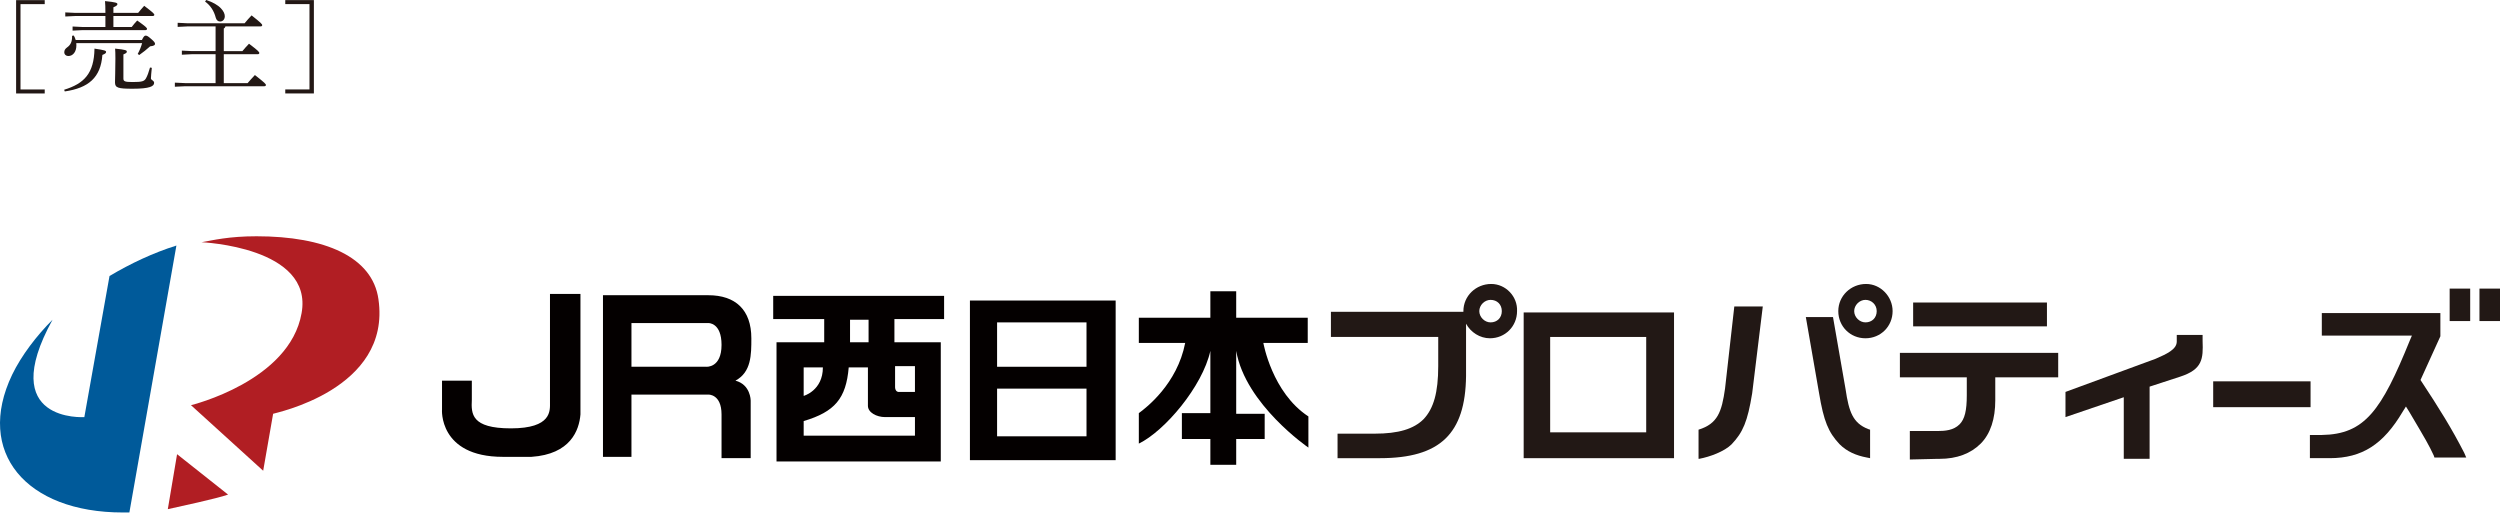 <?xml version="1.0" encoding="UTF-8"?><svg id="b" xmlns="http://www.w3.org/2000/svg" width="350" height="72" viewBox="0 0 350 72"><g id="c"><rect width="350" height="72" fill="none"/><path d="M15.332,38.642l-3.524,19.752s-12.426.835-4.451-13.632c-2.226,2.226-4.358,5.008-5.657,7.697-5.193,10.85,1.947,19.288,15.486,19.288h.927l6.584-37.371c-3.246,1.02-6.398,2.504-9.366,4.266Z" fill="#005a9a"/><path d="M23.492,71.284c1.669-.371,6.862-1.484,8.439-2.04l-7.14-5.657-1.298,7.697Z" fill="#b11e23"/><path d="M52.981,41.888c-.835-5.935-7.511-8.81-17.063-8.81-3.895,0-6.12.556-7.697.835h0s15.672.649,14.002,9.922c-1.669,9.551-15.486,12.89-15.486,12.89l10.108,9.18,1.391-7.975c.093-.093,16.599-3.338,14.744-16.043Z" fill="#b11e23"/><path d="M76.998,56.354c0,1.113.278,3.617-5.471,3.617-5.564,0-5.564-2.04-5.471-3.987v-2.689h-4.173s0,4.266,0,4.08-.556,6.584,8.531,6.584h3.987c5.471-.371,6.677-3.709,6.862-5.935v-16.877h-4.266v15.208Z" fill="#040000"/><path d="M135.79,64.422h20.401v-22.348h-20.401v22.348ZM139.592,45.134h12.519v6.213h-12.519v-6.213ZM139.592,54.407h12.519v6.677h-12.519v-6.677Z" fill="#040000"/><path d="M183.176,62.66v-4.358c-5.1-3.338-6.306-10.293-6.306-10.293h6.213v-3.524h-10.015v-3.709h-3.617v3.709h-10.015v3.524h6.491c-1.113,5.749-5.471,9.088-6.491,9.83v4.266c3.617-1.762,8.902-7.975,10.015-12.982v8.717h-3.987v3.617h3.987v3.617h3.617v-3.617h3.987v-3.524h-3.987v-8.81c1.298,7.511,10.108,13.539,10.108,13.539Z" fill="#040000"/><path d="M108.341,44.67h7.048v3.246h-6.677v16.692h22.997v-16.692h-6.491v-3.246h6.955v-3.246h-23.925v3.246h.093ZM112.514,51.439h2.689c0,3.246-2.689,3.987-2.689,3.987v-3.987ZM125.311,54.221v-2.967h2.782v3.617h-2.133c-.649.093-.649-.649-.649-.649ZM119.005,44.763h2.596v3.153h-2.596v-3.153ZM118.82,51.439h2.689v5.378c0,.927,1.206,1.576,2.411,1.576h4.173v2.596h-15.579v-2.04c4.358-1.298,5.935-3.153,6.306-7.511Z" fill="#040000"/><path d="M105.188,47.359c0-3.987-2.226-6.028-6.028-6.028h-14.744v22.627h3.987v-8.717h10.757s1.855-.093,1.855,2.782v6.12h4.08v-8.068s0-2.226-2.133-2.782c2.226-1.206,2.226-3.617,2.226-5.935ZM98.883,51.347h-10.479v-6.12h10.757s1.855-.093,1.855,3.06c0,3.246-2.133,3.06-2.133,3.06Z" fill="#040000"/><rect x="342.952" y="40.404" width="2.875" height="4.544" fill="#221815"/><rect x="347.125" y="40.404" width="2.875" height="4.544" fill="#221815"/><path d="M208.77,39.755c-2.133,0-3.895,1.669-3.895,3.802v.093h-18.546v3.524h15.023v4.08c0,3.709-.649,5.935-2.04,7.419-1.391,1.391-3.524,2.04-6.862,2.04h-5.193v3.431h5.935c8.439,0,11.962-3.431,12.055-11.499v-7.326c.649,1.206,1.947,2.04,3.338,2.04,2.133,0,3.802-1.669,3.802-3.802.093-2.04-1.576-3.802-3.617-3.802ZM208.677,45.134c-.835,0-1.576-.742-1.576-1.576s.742-1.576,1.576-1.576c.927,0,1.576.649,1.576,1.576s-.649,1.576-1.576,1.576Z" fill="#221815"/><path d="M252.817,44.392l1.855,10.664c.649,3.895,1.298,5.471,2.875,7.14,1.02,1.02,2.318,1.576,3.802,1.855l.464.093v-3.987l-.278-.093c-2.133-.835-2.689-2.411-3.153-5.564l-1.762-10.108h-3.802Z" fill="#221815"/><path d="M213.314,64.144v-20.401h21.05v20.401h-21.05ZM230.469,60.62v-13.446h-13.446v13.353h13.446v.093Z" fill="#221815"/><path d="M237.887,64.236c1.484-.278,3.524-1.02,4.544-2.04,1.576-1.669,2.226-3.153,2.875-7.14l1.484-12.148h-3.987l-1.298,11.499c-.464,3.246-1.02,4.915-3.709,5.749v4.08h.093Z" fill="#221815"/><path d="M267.376,60.342h3.895c1.02,0,2.226-.093,3.06-.927.742-.742,1.02-1.947,1.02-4.08v-2.504h-9.366v-3.431h22.163v3.431h-8.81v3.246c0,2.504-.649,4.637-2.04,6.028-1.391,1.391-3.338,2.133-5.749,2.133h-.278l-3.895.093v-3.987Z" fill="#221815"/><rect x="267.84" y="42.352" width="18.732" height="3.338" fill="#221815"/><path d="M297.328,64.236v-8.624l-8.16,2.782v-3.524l12.612-4.637c1.484-.649,2.967-1.298,2.967-2.411v-.927h3.617v.835c.093,2.504,0,3.987-3.153,5.008l-4.266,1.391v10.108h-3.617Z" fill="#221815"/><rect x="309.847" y="53.387" width="13.632" height="3.617" fill="#221815"/><path d="M338.872,53.201c2.689,4.08,4.358,6.769,6.12,10.2l.278.649h-4.451l-.093-.278c-.742-1.576-1.02-2.04-3.431-6.12l-.464-.742-.464.742c-2.689,4.544-5.657,6.491-10.2,6.491h-2.782v-3.246h1.669c6.028-.093,8.346-3.431,12.333-13.261l.278-.649h-12.612v-3.153h16.599v3.246l-2.782,6.12Z" fill="#221815"/><path d="M261.256,39.755c-2.133,0-3.895,1.669-3.895,3.802s1.669,3.802,3.802,3.802,3.802-1.669,3.802-3.802c0-2.04-1.669-3.802-3.709-3.802ZM261.163,41.981c.835,0,1.576.649,1.576,1.576s-.649,1.576-1.576,1.576c-.835,0-1.576-.742-1.576-1.576s.742-1.576,1.576-1.576Z" fill="#221815"/><path d="M2.255.014h4.006v.561h-3.39v11.947h3.39v.561H2.255V.014Z" fill="#231815"/><path d="M8.984,12.564c2.773-.855,4.188-2.256,4.244-5.758,1.457.211,1.625.295,1.625.463,0,.154-.112.266-.519.42-.224,3.166-1.933,4.623-5.267,5.113l-.084-.238ZM19.868,5.602c.252-.545.392-.615.519-.615.154,0,.294.041.742.434.49.42.574.561.574.729,0,.154-.14.281-.687.336-.434.393-.994.855-1.526,1.219l-.21-.154c.28-.518.462-.967.616-1.512h-9.217c.014.111.014.209.014.322,0,.867-.462,1.484-1.135,1.484-.308,0-.56-.211-.56-.533,0-.279.126-.475.392-.672.504-.35.7-.826.7-1.484v-.141l.238-.041c.112.195.21.406.266.629h9.273ZM19.336,1.807c.252-.309.518-.631.854-.994,1.247.951,1.415,1.119,1.415,1.26,0,.098-.084.168-.224.168h-5.505v1.541h2.563c.266-.35.476-.602.771-.91,1.232.869,1.373,1.037,1.373,1.176,0,.1-.084.168-.224.168h-8.783l-1.415.07v-.574l1.415.07h3.18v-1.541h-4.188l-1.429.07v-.574l1.429.07h4.188c0-.742-.014-1.205-.056-1.652,1.541.152,1.737.252,1.737.42,0,.139-.112.266-.561.447v.785h3.46ZM21.255,9.496c-.056.645-.126,1.162-.126,1.484,0,.238.448.281.448.617,0,.477-.588.826-3.012.826-2.045,0-2.465-.125-2.465-.896,0-.406.056-1.766.056-3.334,0-.672-.014-1.078-.042-1.387,1.485.141,1.639.252,1.639.406s-.042.225-.476.406v3.377c0,.391.196.49,1.274.49,1.373,0,1.639-.113,1.877-.506.196-.336.392-.867.574-1.525l.252.041Z" fill="#231815"/><path d="M31.556,3.697c-.028.141-.112.238-.224.295v3.164h2.605c.28-.336.574-.672.924-1.035,1.317.994,1.443,1.162,1.443,1.303,0,.098-.084.168-.224.168h-4.749v4.047h3.334c.308-.363.658-.756,1.022-1.133,1.429,1.119,1.541,1.26,1.541,1.4,0,.098-.084.168-.224.168h-11.052l-1.471.07v-.574l1.471.068h4.23v-4.047h-3.32l-1.401.07v-.574l1.401.068h3.32v-3.459h-3.88l-1.429.07v-.574l1.429.07h7.942c.308-.379.616-.729.98-1.107,1.345,1.064,1.485,1.232,1.485,1.373,0,.098-.084.168-.224.168h-4.931ZM28.867,0c.911.293,1.639.713,2.059,1.162.364.379.546.77.546,1.107,0,.447-.28.742-.659.742-.308,0-.518-.211-.602-.52-.252-.98-.756-1.736-1.499-2.27l.154-.223Z" fill="#231815"/><path d="M39.938,13.082v-.561h3.39V.574h-3.39V.014h4.006v13.068h-4.006Z" fill="#231815"/></g></svg>